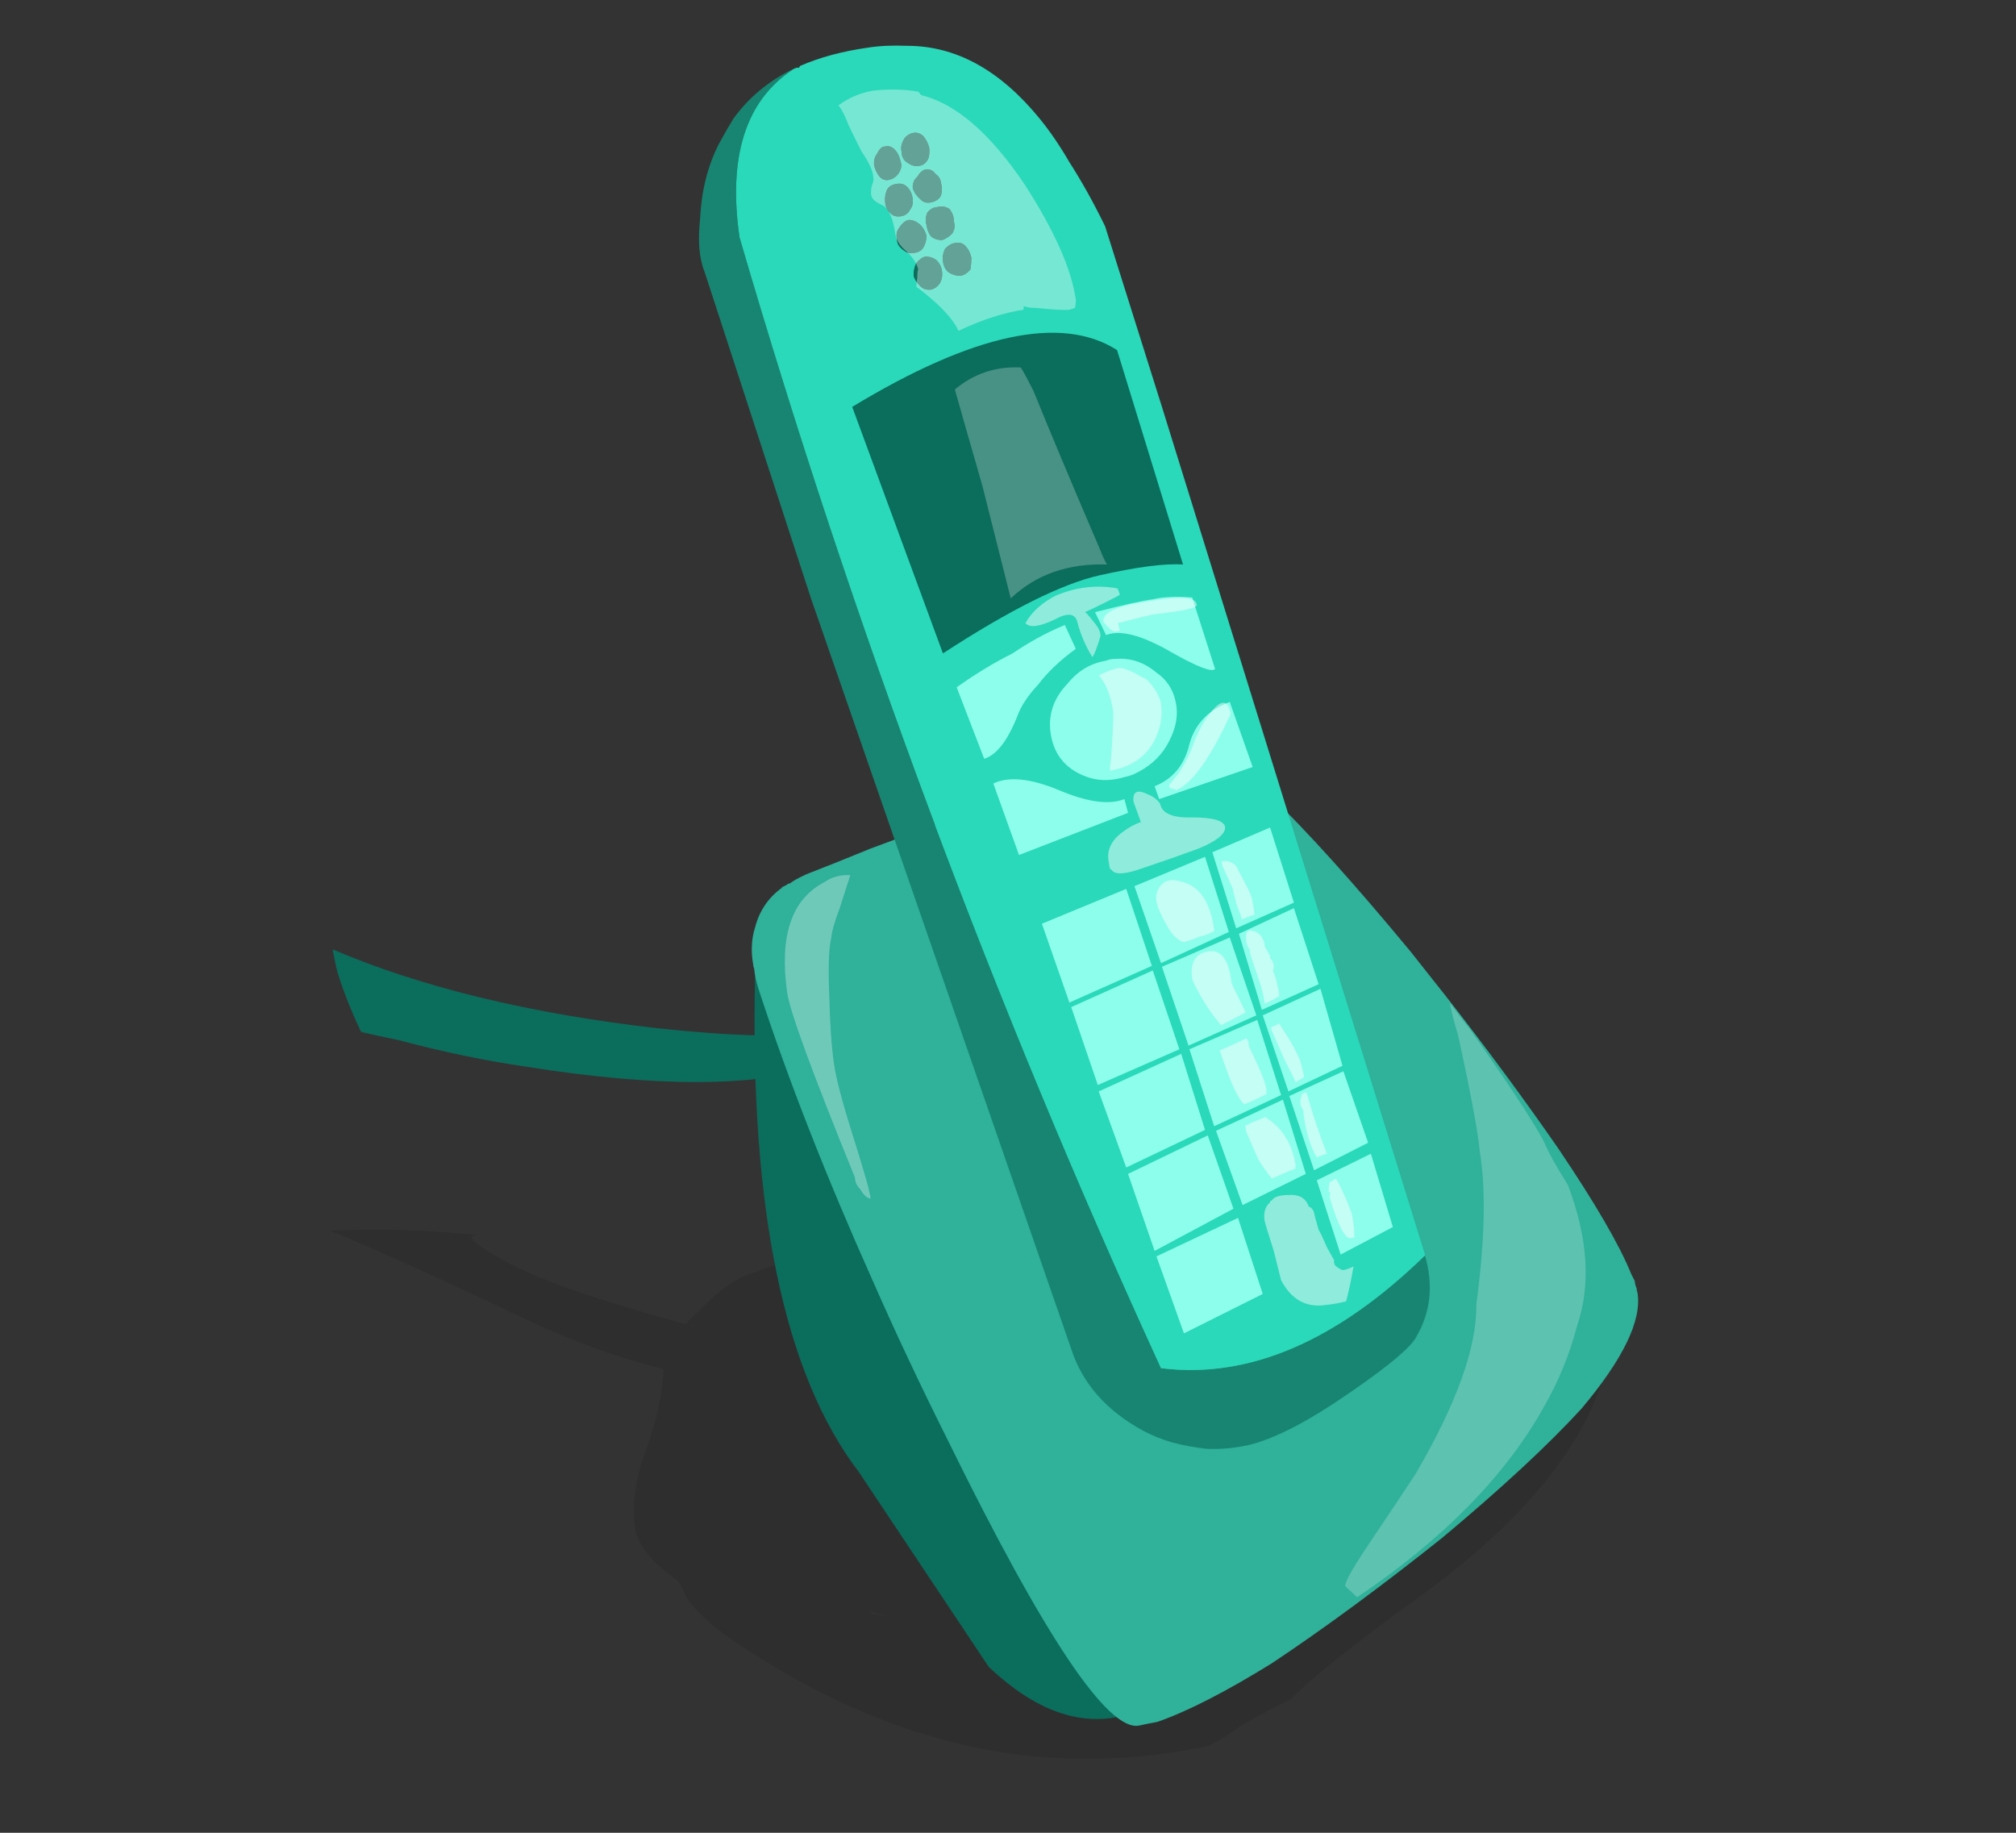 <?xml version="1.0" encoding="utf-8"?><svg id="metodos" image-rendering="auto" baseProfile="basic" version="1.1" x="0px" y="0px" width="110" height="100" xmlns="http://www.w3.org/2000/svg" xmlns:xlink="http://www.w3.org/1999/xlink"><rect width="100%" height="100%" fill="#333333" stroke="none"/><g id="000-EXPORT_icoTelefonoFijo52" overflow="visible"><g><g id="Layer8_0_FILL"><path fill="#000" fill-opacity=".109" stroke="none" d="M87.6 74.8Q89.45 68.65 88 71.3 87.2 72.7 86.2 75.1 83.75 78.4 80.45 80.65 79.3 81.4 77.35 83.7 75.65 85.65 73.7 86.65 70.35 88.6 68.55 89.45 65.4 91.25 62.8 92.2 62.55 91.85 62.35 91.6 62.05 91.25 61.65 91.35 61.35 91.4 61.3 91.45L61.25 91.5 61.15 91.5Q61.1 91.4 61.05 91.3 61 90.3 60.1 89.85 58.65 88.95 54.6 88.75 55.3 88.65 55.45 88.5 55.8 88.25 55.7 87.55 55.6 86.75 53.25 83.85 50.6 80.6 49.8 79.55 50.85 79.45 51.25 79.3 51.8 78.95 51.7 78.25 51.4 76.3 47.85 74.15 46.3 73.1 44.3 72.25 44.05 72.25 43.85 72.25 44.15 71.8 44.1 71.55 44 71.25 43.3 70.45 43.05 70.2 42.85 69.95L42.9 69.95Q44.6 69.75 44.95 70.45 45 70.65 45.15 71 45.3 71.25 45.8 71.2 46.05 71.2 46.2 71.05L46.2 70.9Q46.25 70.6 46.2 70.35 46 68.85 44.75 68.65 43.55 68.55 41.9 69.15 41.5 69.3 41.15 69.45 40.3 69.6 39.05 70.65 38.6 71.05 37.4 72.25 30.05 70.25 27.45 68.75 24.9 67.35 26.15 67.4 21.85 66.95 18 67.15 21.35 68.5 28.1 71.7 32.2 73.7 36.2 74.7 36.15 76.65 35.2 79.25 34.4 81.5 34.65 83.4 34.9 84.8 37.05 86.3 37.05 86.35 37.55 87.3 38.45 88.45 39.85 89.4 48.55 95.35 57.35 95.9 61.85 96.15 65.95 95.25 66.7 94.9 67.7 94.15 69.3 93.25 70.45 92.7 71.95 91.1 77.75 86.9 85.85 80.95 87.6 74.8M48.85 88.25L47.55 88.05 47.5 87.95Q48.3 88.15 48.85 88.25Z"/></g></g><g><g id="Layer7_0_FILL"><path fill="#0B6D5C" stroke="none" d="M21.75 56.75Q25.3 57.7 28.7 58.2 39.4 59.9 44.85 58.15 47.1 57.45 47.3 56.6 47.45 55.75 45.6 55.15 46.45 55.5 46.3 55.85 46.05 56.2 44.9 56.35 41.9 56.75 35.85 56.1 25.4 54.9 18.15 51.8 18.3 52.6 18.4 53 18.85 54.5 19.7 56.3 20.5 56.5 21.75 56.75Z"/></g></g><g><g id="Layer6_0_FILL"><path fill="#0B6D5C" stroke="none" d="M54.4 73.5Q50.85 68 48.25 64 41.4 53.3 41.2 53.2 40.75 72.3 46.85 80.3L53.95 90.95Q58.5 95.25 62.75 93.05 60.9 83.65 54.4 73.5Z"/></g></g><g><g id="Layer5_0_FILL"><path fill="#2FB19A" stroke="none" d="M89 69.5Q88.05 67.15 85.05 62.7 82.25 58.65 78.85 54.3 77.9 53.1 76.95 51.9 72.4 46.4 69.2 43.3 65.75 39.85 64.75 40.2 64.5 40.25 63.9 40.4 61.05 41.2 53.55 44.1 49.9 45.4 47.5 46.3 45.3 47.2 44 47.7 43.35 48 43.1 48.2 43 48.2 42.9 48.3 42.85 48.3 42.8 48.35 42.65 48.4 42.65 48.45 41.55 49.25 41.2 50.6 40.9 51.55 41.1 52.65 41.1 52.75 41.15 52.85 41.2 53.4 41.4 54 43.8 61.35 47.65 69.95 49.45 74.05 51.7 78.55 59.6 94.65 62.15 94.15 62.6 94.05 63.15 93.95 65.6 93.1 69.4 90.75 73.75 87.85 78.7 83.9 83.55 79.85 86.3 76.85 89.7 72.8 89.35 70.55 89.3 70.4 89.3 70.3 89.2 70.05 89.2 69.9 89.05 69.6 89 69.5Z"/></g></g><g><g id="Layer4_0_FILL"><path fill="#FFF" fill-opacity=".309" stroke="none" d="M46.4 47.75Q45.6 47.7 44.95 48.15 42.3 49.55 42.95 54.15 43.15 55.65 46.65 64.25 46.65 64.6 46.95 64.9 47.2 65.35 47.5 65.4 47.5 65.25 47.45 65.1 47.35 64.55 46.5 61.85 45.65 59.15 45.5 58 45.3 56.6 45.25 54.35 45.15 52.05 45.35 51.2 45.4 50.65 45.8 49.6 46.15 48.5 46.3 48.05 46.35 47.85 46.4 47.75Z"/><path fill="#FFF" fill-opacity=".219" stroke="none" d="M85.55 64.65Q84.6 63.15 84.25 62.3 83.35 60.6 80.2 56.15 79.6 55.4 79.1 54.7 79.25 55.5 79.55 56.45 80.6 61.25 80.75 62.9 81.25 65.95 80.55 71.2 80.6 74.65 77.25 80.4 76.5 81.55 74.55 84.45 73.35 86.25 73.4 86.55 73.45 86.6 74.05 87.15 81.1 82.4 84.25 76.75 85.45 74.65 86.05 72.35 87.2 69 85.55 64.65Z"/></g></g><g><g id="Layer3_0_FILL"><path fill="#178571" stroke="none" d="M43.25 3.8Q43.488 3.657 43.6 3.7 43.490 3.654 43.3 3.75 41.25 4.75 40 6.5 39.6 7.15 39.2 7.9 38.3 9.7 38.2 11.95 38 13.75 38.45 14.85L44.25 32.65 58.45 73.6Q59.35 76.4 62.35 78.05 63.1 78.45 63.95 78.7 64.9 78.95 65.85 79.05 66.95 79.1 68.1 78.85 70.25 78.35 73.7 75.95 76.9 73.75 77.3 72.9 78.45 70.9 77.75 68.5 70.5 75.55 63.35 74.65 49.65 44.8 40.35 12.95 39.4 6.35 43.25 3.8Z"/><path fill="#29D9BA" stroke="none" d="M58.35 8.85Q57.6 7.55 56.75 6.5 53.5 2.5 49.5 2.5 48.3 2.45 47.35 2.6 45.25 2.9 43.65 3.6L43.6 3.7Q43.488 3.657 43.25 3.8 39.4 6.35 40.35 12.95 49.65 44.8 63.35 74.65 70.5 75.55 77.75 68.5L77.75 68.45 63.4 22.2 60.3 12.35Q59.35 10.4 58.35 8.85M51.3 10.75Q51.1 11 50.75 11.05 50.45 11.1 50.25 10.9 49.9 10.6 49.8 10.25 49.8 9.85 50.05 9.65 50.25 9.3 50.5 9.25 50.85 9.2 51.05 9.5 51.3 9.65 51.35 10 51.45 10.45 51.3 10.75M51.8 11.4Q52.05 11.7 52.05 12.1 52.15 12.45 51.95 12.75 51.7 13 51.4 13.1 51.05 13.1 50.8 12.9 50.6 12.65 50.55 12.25 50.45 11.95 50.6 11.6 50.85 11.3 51.15 11.3 51.5 11.2 51.8 11.4M48.25 8Q48.6 7.9 48.85 8.2 49.05 8.4 49.15 8.85 49.25 9.15 49 9.5 48.8 9.75 48.55 9.8 48.25 9.9 48 9.65 47.8 9.4 47.7 9.05 47.65 8.65 47.85 8.4 48.05 8 48.25 8M49.35 7.55Q49.55 7.3 49.85 7.25 50.15 7.2 50.4 7.45 50.6 7.7 50.7 8.05 50.75 8.5 50.6 8.75 50.4 9.05 50.1 9.05 49.85 9.1 49.55 8.9 49.2 8.7 49.2 8.3 49.1 7.95 49.35 7.55M48.4 10.35Q48.55 10.1 48.85 10.05 49.25 9.95 49.5 10.2 49.75 10.45 49.8 10.85 49.85 11.2 49.65 11.45 49.5 11.75 49.15 11.8 48.8 11.85 48.6 11.65 48.3 11.35 48.3 11.05 48.25 10.7 48.4 10.35M49.6 12Q49.9 12 50.2 12.25 50.45 12.5 50.55 12.85 50.55 13.25 50.35 13.55 50.15 13.8 49.8 13.8 49.55 13.85 49.3 13.65 48.95 13.4 48.95 13.1 48.85 12.7 49.05 12.45 49.3 12.05 49.6 12M50 14.35Q50.25 14.05 50.5 14 50.85 14 51.1 14.2 51.35 14.45 51.4 14.8 51.45 15.2 51.25 15.5 51.05 15.75 50.8 15.8 50.45 15.85 50.2 15.6 49.95 15.35 49.85 15.05 49.85 14.65 50 14.35M52.15 13.25Q52.5 13.2 52.7 13.45 52.9 13.65 53 14.05 53 14.4 52.95 14.7 52.7 15 52.4 15.05 52.05 15.05 51.75 14.85 51.5 14.65 51.45 14.25 51.4 13.95 51.55 13.6 51.8 13.3 52.15 13.25Z"/><path fill="#0B6D5C" stroke="none" d="M52.7 13.45Q52.5 13.2 52.15 13.25 51.8 13.3 51.55 13.6 51.4 13.95 51.45 14.25 51.5 14.65 51.75 14.85 52.05 15.05 52.4 15.05 52.7 15 52.95 14.7 53 14.4 53 14.05 52.9 13.65 52.7 13.45M50.5 14Q50.25 14.05 50 14.35 49.85 14.65 49.85 15.05 49.95 15.35 50.2 15.6 50.45 15.85 50.8 15.8 51.05 15.75 51.25 15.5 51.45 15.2 51.4 14.8 51.35 14.45 51.1 14.2 50.85 14 50.5 14M50.2 12.25Q49.9 12 49.6 12 49.3 12.05 49.05 12.45 48.85 12.7 48.95 13.1 48.95 13.4 49.3 13.65 49.55 13.85 49.8 13.8 50.15 13.8 50.35 13.55 50.55 13.25 50.55 12.85 50.45 12.5 50.2 12.25M48.85 10.05Q48.55 10.1 48.4 10.35 48.25 10.7 48.3 11.05 48.3 11.35 48.6 11.65 48.8 11.85 49.15 11.8 49.5 11.75 49.65 11.45 49.85 11.2 49.8 10.85 49.75 10.45 49.5 10.2 49.25 9.95 48.85 10.05M49.85 7.25Q49.55 7.3 49.35 7.55 49.1 7.95 49.2 8.3 49.2 8.7 49.55 8.9 49.85 9.1 50.1 9.05 50.4 9.05 50.6 8.75 50.75 8.5 50.7 8.05 50.6 7.7 50.4 7.45 50.15 7.2 49.85 7.25M48.85 8.2Q48.6 7.9 48.25 8 48.05 8 47.85 8.4 47.65 8.65 47.7 9.05 47.8 9.4 48 9.65 48.25 9.9 48.55 9.8 48.8 9.75 49 9.5 49.25 9.15 49.15 8.85 49.05 8.4 48.85 8.2M52.05 12.1Q52.05 11.7 51.8 11.4 51.5 11.2 51.15 11.3 50.85 11.3 50.6 11.6 50.45 11.95 50.55 12.25 50.6 12.65 50.8 12.9 51.05 13.1 51.4 13.1 51.7 13 51.95 12.75 52.15 12.45 52.05 12.1M50.75 11.05Q51.1 11 51.3 10.75 51.45 10.45 51.35 10 51.3 9.65 51.05 9.5 50.85 9.2 50.5 9.25 50.25 9.3 50.05 9.65 49.8 9.85 49.8 10.25 49.9 10.6 50.25 10.9 50.45 11.1 50.75 11.05Z"/></g></g><g><g id="Layer2_0_FILL"><path fill="#8DFEEC" stroke="none" d="M56.85 50.4L58.35 54.7 62.85 52.7 61.45 48.5 56.85 50.4M74.8 62.95L71.85 64.4 73.15 68.45 76 66.95 74.8 62.95M71.7 63.85L74.65 62.35 73.3 58.45 70.35 59.8 71.7 63.85M63.1 68.55L64.6 72.75 68.9 70.6 67.55 66.45 63.1 68.55M67.3 65.95L65.9 61.95 61.55 64.05 63 68.25 67.3 65.95M64.35 57.25L62.9 52.95 58.45 54.95 59.9 59.2 64.35 57.25M66.25 61.45L69.9 59.75 68.6 55.65 64.9 57.25 66.25 61.45M70 60L66.35 61.7 67.8 65.75 71.25 64.05 70 60M65.75 61.65L64.45 57.5 59.95 59.55 61.45 63.7 65.75 61.65M68.55 55.4L67.1 51.15 63.4 52.75 64.85 57.05 68.55 55.4M70.6 49.55L67.6 50.95 68.85 55.1 71.95 53.7 70.6 49.55M73.25 58.15L72.05 53.95 68.9 55.4 70.3 59.55 73.25 58.15M69.3 45.15L66.15 46.5 67.45 50.65 70.6 49.25 69.3 45.15M65.75 46.75L61.9 48.35 63.35 52.55 67.05 50.85 65.75 46.75M68.35 41.85L67.1 38.3Q65.35 38.95 64.9 40.6 64.5 42.3 63 42.9L63.25 43.6 68.35 41.85M58.25 37.3Q57.05 38.55 57.35 40.15 57.65 41.75 59.2 42.35 60.2 42.75 61.35 42.4 61.6 42.35 61.85 42.25 63.05 41.7 63.65 40.7 64.3 39.6 64.2 38.6 64.05 37.35 63.1 36.7 62.1 35.85 60.85 35.95 60.55 35.95 60.35 36.05 59.1 36.25 58.25 37.3M57.75 43.1Q55.45 42.15 54.2 42.75L55.6 46.65 61.55 44.35 61.35 43.6Q60.1 44.1 57.75 43.1M59.75 33.4L60.35 34.65Q61.5 34.2 63.85 35.55 66.05 36.8 66.3 36.5L65.05 32.6Q63.7 32.5 62.9 32.7 62.1 32.8 59.75 33.4M58.1 34.1Q56.65 34.7 55.25 35.65 53.75 36.4 52.2 37.5L53.7 41.4Q54.7 41.1 55.5 39.1 55.8 38.25 56.65 37.35 57.4 36.35 58.7 35.4L58.1 34.1Z"/><path fill="#0B6D5C" stroke="none" d="M51.45 35.65Q56.9 32.1 59.95 31.4 63.05 30.7 64.55 30.8L60.95 19.1Q56.4 16.2 46.5 22.2L51.45 35.65Z"/></g></g><g><g id="Layer1_0_FILL"><path fill="#FFF" fill-opacity=".478" stroke="none" d="M72.9 64.3Q72.75 64.4 72.55 64.5 72.5 64.65 72.5 65.05L72.6 65.05Q72.55 65.15 72.55 65.35 73.25 67.65 73.7 67.55 73.8 67.55 73.9 67.5 73.9 66.85 73.75 66.2 73.4 65.2 72.9 64.3M69.3 65.6Q68.9 65.95 69 66.6 69.05 66.85 69.5 68.25L69.9 69.85Q70.75 71.45 72.35 71.2 72.9 71.15 73.45 71 73.7 70.05 73.85 69.1 73.55 69.25 73.3 69.3 73.15 69.3 72.85 69.05 72.75 68.85 72.8 68.75 72.75 68.7 72.4 68.05 72.1 67.35 71.95 67.1 71.7 66.25 71.7 66.15 71.6 65.9 71.45 65.85 71.4 65.85 71.4 65.8 71.15 65.15 70.35 65.2 69.55 65.2 69.4 65.5 69.35 65.5 69.3 65.55L69.3 65.6M68.3 61.25Q68.05 61.4 67.95 61.4 67.95 61.55 68 61.75L68.65 63.25Q69.05 63.9 69.4 64.3 69.95 64.05 70.7 63.75 70.65 63.7 70.7 63.6 70.4 61.8 69.1 61 69.1 60.9 69.05 60.95 68.65 61.1 68.3 61.25M68.15 57.1Q68.15 56.8 68 56.65 67.1 57.1 66.55 57.3 67.4 59.9 67.9 60.25 68.3 60.1 69.1 59.7 69.1 59.6 69.1 59.5 69.1 59.15 68.6 58.05L68.15 57.1M67.95 55.25L67.95 55.2Q67.9 55.1 67.2 53.65 67 51.8 66 51.9 64.85 52.05 65.05 53.4 65.1 53.65 65.75 54.75 66.3 55.6 66.65 55.95 66.75 55.85 66.9 55.8L67.95 55.25M69 51.55Q68.9 50.95 68.4 50.8 67.9 50.65 68 51.3 68 51.55 68.15 51.75 68.2 51.8 68.2 51.95 68.2 52.05 68.65 53.35 68.95 54.2 69 54.75 69.2 54.7 69.8 54.35 69.8 54.1 69.7 53.8 69.65 53.4 69.45 52.95 69.5 52.9 69.5 52.7 69.5 52.55 69.4 52.4 69.25 52.25 69.3 52.15 69.25 52.05 69.1 51.8 69 51.65 69 51.55M71.3 59.65Q71.25 59.65 71.25 59.6 71 59.65 71 59.85 70.95 59.9 70.95 60.25L71.05 60.5Q71.1 60.55 71.15 60.6L71.1 60.6Q71.3 62.25 71.85 63.15 72.05 63.05 72.4 62.95 71.75 61.25 71.3 59.65M71.1 58.5Q71.05 58.3 70.95 57.9 70.7 57.25 70.15 56.4 69.9 56 69.8 55.85 69.5 56 69.35 56.05 69.35 56.15 69.4 56.25L70.1 57.85Q70.5 58.6 70.7 59.05 70.9 58.9 71.05 58.85L71.15 58.75Q71.15 58.65 71.1 58.5M67.45 47.25Q67.1 46.9 66.65 47L66.7 47.25Q66.75 47.35 67.25 48.45 67.25 48.5 67.5 49.45 67.7 49.9 67.75 50.15L67.8 50.15Q68 50.05 68.45 49.9 68.4 49.4 68.3 49 68.2 48.7 68.1 48.5 67.75 47.85 67.45 47.25M64.45 48.1Q63.8 47.9 63.45 48.2 63 48.6 63.1 49.2 63.2 49.7 63.7 50.55 64.05 51.2 64.55 51.4 64.9 51.35 65.45 51.1 65.8 51.05 66.25 50.8L66.25 50.75Q65.95 48.45 64.45 48.1M67.15 38.95Q66.95 37.95 66.3 38.6 65.65 39.25 65.15 40.5 64.85 41.4 64.3 42.2 64 42.6 63.8 42.8 63.8 43.05 63.85 43L64.2 43.1Q65.5 42.55 67.15 38.95M62.4 37Q61.4 36.4 61.05 36.45 60.65 36.5 59.95 36.85 60.55 37.5 60.75 38.9 60.7 40.75 60.55 42.05 62.1 41.8 62.85 40.65 63.5 39.6 63.35 38.4 63.25 37.8 62.6 37.1 62.5 37.05 62.4 36.95L62.4 37M60.5 47.05Q60.55 47.5 60.65 47.45 60.9 47.9 62.4 47.35 63.9 46.85 65.4 46.3 66.85 45.7 66.85 45.15 66.8 44.6 65.05 44.6 63.45 44.65 63.3 43.85 63.05 43.5 62.65 43.35 61.75 42.9 61.85 43.75L62.25 44.85Q61.7 45.05 61.25 45.4 60.3 46.1 60.5 47.05M60.2 33.9Q60.25 34 60.5 34.25 60.75 34.5 60.9 34.45 61.05 34.45 61.1 34.4 61.05 34.35 61.1 34.35L61 34Q62.9 33.5 63.1 33.5 65.35 33.25 65.3 33 65.25 32.35 62.7 32.8 60.15 33.15 60.2 33.9M59.2 33.4Q59.55 33.25 60.25 32.9 61.05 32.5 61.1 32.45 61 32.1 60.95 32.1 59.25 31.8 57.6 32.5 56.45 33.1 55.95 34 56.3 34.4 57.55 33.8 58.65 33.2 58.8 34 59.05 34.95 59.6 35.85 59.75 35.7 60.05 34.7 60.05 34.35 59.65 33.9 59.3 33.45 59.2 33.4Z"/><path fill="#FFF" fill-opacity=".250" stroke="none" d="M56.4 21.35Q56 20.55 55.7 20.05 53.65 19.95 52.1 21.25 52.45 22.5 53.6 26.5 54.85 31.45 55.15 32.65 57.2 30.7 60.4 30.8 60.2 30.45 60.05 30.05 57.65 24.45 56.4 21.35Z"/><path fill="#FFF" fill-opacity=".360" stroke="none" d="M50.3 5.2Q50.2 5.15 50.2 5.1 50.15 5.05 50.1 5 48.95 4.8 47.6 4.95 46.55 5.15 45.75 5.75 46 6.05 46.25 6.7 46.25 6.75 47 8.25 47.65 9.2 47.65 9.7 47.7 9.8 47.55 10.2 47.5 10.6 47.55 10.7 47.6 10.95 48.15 11.2 48.65 11.45 48.85 12.75 48.9 13.25 49.5 13.75 50 14.25 50.1 14.7 50.05 14.8 50.05 15.15 50 15.45 50 15.65 50.55 16.05 51.15 16.6 52 17.4 52.3 18.05 54.2 17.15 55.85 16.9 55.85 16.85 55.85 16.7 56.1 16.8 56.5 16.8 58 16.95 58.35 16.9L58.65 16.8Q58.7 16.7 58.7 16.35 58.35 13.85 55.9 10.05 53.1 5.9 50.3 5.2Z"/></g></g></g></svg>
